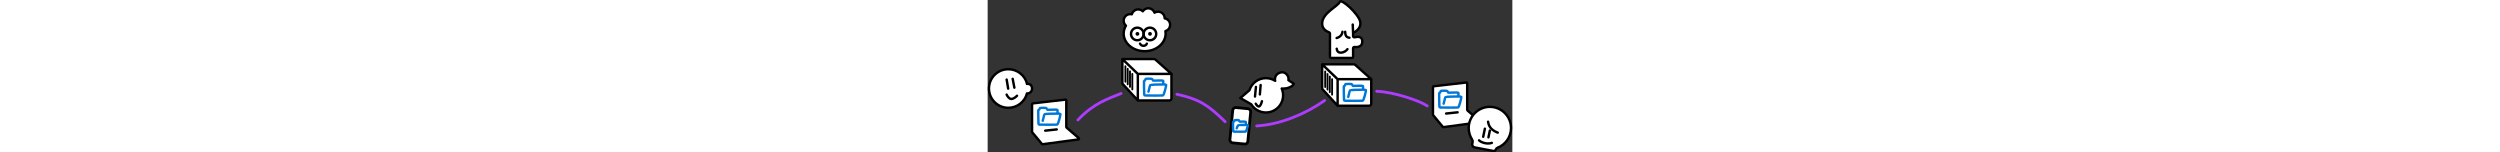 <svg height="170" viewBox="0 0 2789 810" fill="none" xmlns="http://www.w3.org/2000/svg">
<rect x="0" y="0" width="2789" height="810" fill="#333333" stroke="none"/>
<path d="M479.712 637.596C566 546 643.03 524.439 709 497" stroke="#AD3CFF" stroke-width="15" stroke-linecap="round" stroke-linejoin="round"/>
<path d="M2068 485.242C2161.92 488.956 2299.01 536.653 2336.5 563" stroke="#AD3CFF" stroke-width="15" stroke-linecap="round" stroke-linejoin="round"/>
<path d="M1262.5 647C1172.5 558.5 1124.5 527 1005.71 501" stroke="#AD3CFF" stroke-width="15" stroke-linecap="round" stroke-linejoin="round"/>
<path d="M1430 669.366C1556.03 662.321 1692.34 604.393 1791.5 534" stroke="#AD3CFF" stroke-width="15" stroke-linecap="round" stroke-linejoin="round"/>
<rect x="1304.31" y="570.186" width="95.782" height="188.53" rx="15.5" transform="rotate(5.518 1304.31 570.186)" fill="white" stroke="black" stroke-width="15"/>
<path d="M236 553.565V700.555C236 701.489 236.327 702.393 236.923 703.111L288.585 765.297C289.465 766.357 290.829 766.889 292.194 766.705L482.188 741.184C485.606 740.725 486.88 736.444 484.269 734.191L419.387 678.197C418.506 677.437 418 676.331 418 675.168V533.488C418 531.097 415.917 529.24 413.542 529.514L239.542 549.591C237.523 549.824 236 551.533 236 553.565Z" fill="white" stroke="black" stroke-width="13" stroke-linejoin="round"/>
<path d="M269.027 586.789C268.925 600.727 269.063 629.797 270.285 658.623C270.374 660.737 272.088 662.41 274.204 662.439C307.217 662.896 364.817 663.456 369.463 662.386C375.497 660.996 388.5 608.5 386.487 604.978C386.007 604.138 379.527 604.014 371.011 603.853L370.715 603.847V601.855C370.715 601.724 370.721 601.595 370.734 601.465C370.908 599.631 372.21 585.352 370.715 583.624C369.27 581.952 336.491 583.306 319.375 583.578C316.868 583.618 315.036 581.276 314.514 578.824C314.031 576.553 312.745 574.419 309.906 573.894C303.64 572.736 283.25 572.668 279.45 573.894C276.64 574.801 275.814 577.915 275.418 580.787C275.196 582.401 273.865 583.624 272.236 583.624C270.475 583.624 269.041 585.027 269.027 586.789Z" fill="white"/>
<path d="M292.775 642.042C299.663 610.746 301.412 608.594 303.64 606.926C305.675 605.402 347.205 603.4 370.715 603.847M370.715 603.847C379.376 604.012 386.001 604.128 386.487 604.978C388.5 608.5 375.497 660.996 369.463 662.386C364.817 663.456 307.217 662.896 274.204 662.439C272.088 662.41 270.374 660.737 270.285 658.623C269.063 629.797 268.925 600.727 269.027 586.789C269.041 585.027 270.475 583.624 272.236 583.624V583.624C273.865 583.624 275.196 582.401 275.418 580.787C275.814 577.915 276.64 574.801 279.45 573.894C283.25 572.668 303.64 572.736 309.906 573.894C312.745 574.419 314.031 576.553 314.514 578.824C315.036 581.276 316.868 583.618 319.375 583.578C336.491 583.306 369.27 581.952 370.715 583.624C372.21 585.352 370.908 599.631 370.734 601.465C370.721 601.595 370.715 601.724 370.715 601.855V603.847Z" stroke="#0077D7" stroke-width="13" stroke-linecap="round" stroke-linejoin="round"/>
<path d="M306 694.5C330.333 691.5 353.4 689.6 367 688" stroke="black" stroke-width="13" stroke-linecap="round" stroke-linejoin="round"/>
<path d="M2367 462.565V609.555C2367 610.489 2367.33 611.393 2367.92 612.111L2419.59 674.297C2420.47 675.357 2421.83 675.889 2423.19 675.705L2613.19 650.184C2616.61 649.725 2617.88 645.444 2615.27 643.191L2550.39 587.197C2549.51 586.437 2549 585.331 2549 584.168V442.488C2549 440.097 2546.92 438.24 2544.54 438.514L2370.54 458.591C2368.52 458.824 2367 460.533 2367 462.565Z" fill="white" stroke="black" stroke-width="13" stroke-linejoin="round"/>
<path d="M2400.03 495.789C2399.92 509.727 2400.06 538.797 2401.28 567.623C2401.37 569.737 2403.09 571.41 2405.2 571.439C2438.22 571.896 2495.82 572.456 2500.46 571.386C2506.5 569.996 2519.5 517.5 2517.49 513.978C2517.01 513.138 2510.53 513.014 2502.01 512.853L2501.72 512.847V510.855C2501.72 510.724 2501.72 510.595 2501.73 510.465C2501.91 508.631 2503.21 494.352 2501.72 492.624C2500.27 490.952 2467.49 492.306 2450.38 492.578C2447.87 492.618 2446.04 490.276 2445.51 487.824C2445.03 485.553 2443.74 483.419 2440.91 482.894C2434.64 481.736 2414.25 481.668 2410.45 482.894C2407.64 483.801 2406.81 486.915 2406.42 489.787C2406.2 491.401 2404.87 492.624 2403.24 492.624C2401.47 492.624 2400.04 494.027 2400.03 495.789Z" fill="white"/>
<path d="M2423.78 551.042C2430.66 519.746 2432.41 517.594 2434.64 515.926C2436.68 514.402 2478.2 512.4 2501.72 512.847M2501.72 512.847C2510.38 513.012 2517 513.128 2517.49 513.978C2519.5 517.5 2506.5 569.996 2500.46 571.386C2495.82 572.456 2438.22 571.896 2405.2 571.439C2403.09 571.41 2401.37 569.737 2401.28 567.623C2400.06 538.797 2399.92 509.727 2400.03 495.789C2400.04 494.027 2401.47 492.624 2403.24 492.624V492.624C2404.87 492.624 2406.2 491.401 2406.42 489.787C2406.81 486.915 2407.64 483.801 2410.45 482.894C2414.25 481.668 2434.64 481.736 2440.91 482.894C2443.74 483.419 2445.03 485.553 2445.51 487.824C2446.04 490.276 2447.87 492.618 2450.38 492.578C2467.49 492.306 2500.27 490.952 2501.72 492.624C2503.21 494.352 2501.91 508.631 2501.73 510.465C2501.72 510.595 2501.72 510.724 2501.72 510.855V512.847Z" stroke="#0077D7" stroke-width="13" stroke-linecap="round" stroke-linejoin="round"/>
<path d="M2437 603.5C2461.33 600.5 2484.4 598.6 2498 597" stroke="black" stroke-width="13" stroke-linecap="round" stroke-linejoin="round"/>
<path d="M7 470.5C7 527.109 53.014 573 109.775 573C157.176 573 197.082 540.997 208.955 497.474C218.167 497.074 236.472 491 235.991 469.901C235.51 448.801 218.082 444.725 209.428 445.325C198.176 400.888 157.827 368 109.775 368C53.014 368 7 413.891 7 470.5Z" fill="white" stroke="black" stroke-width="13"/>
<path d="M101 423L109 471" stroke="black" stroke-width="13" stroke-linecap="round" stroke-linejoin="round"/>
<path d="M133 419L142 466" stroke="black" stroke-width="13" stroke-linecap="round" stroke-linejoin="round"/>
<path d="M101 503C104.388 510.865 114.152 526.473 126.109 525.989C138.065 525.505 151.018 514.495 156 509.05" stroke="black" stroke-width="13" stroke-linecap="round" stroke-linejoin="round"/>
<path d="M1478.98 598C1529.49 598 1570.44 557.109 1570.44 506.668C1570.44 493.864 1567.8 481.676 1563.04 470.616C1598.51 473.5 1626.08 455.594 1627 444.778L1598.72 426.151C1603.73 406.122 1583.82 379.346 1559.01 384.691C1528.32 391.301 1524.71 417.536 1528.32 429.753C1514.09 420.628 1497.15 415.336 1478.98 415.336C1437.9 415.336 1403.14 442.388 1391.6 479.629L1343 521.089L1400.83 554.136C1416.89 580.439 1445.88 598 1478.98 598Z" fill="white" stroke="black" stroke-width="13" stroke-linejoin="round"/>
<path d="M1451 452L1447 502" stroke="black" stroke-width="13" stroke-linecap="round" stroke-linejoin="round"/>
<path d="M1426 462L1421 513" stroke="black" stroke-width="13" stroke-linecap="round" stroke-linejoin="round"/>
<path d="M1425 551.282C1428 556.917 1435.8 567.703 1443 565.771C1450.2 563.839 1456 546.452 1458 538" stroke="black" stroke-width="13" stroke-linecap="round" stroke-linejoin="round"/>
<path d="M2669.5 568C2607.37 568 2557 618.368 2557 680.5C2557 703.102 2563.67 724.146 2575.14 741.776C2577.56 745.504 2578.66 749.984 2577.85 754.356L2575.9 764.856C2574.3 773.51 2579.98 781.835 2588.63 783.488L2687.61 802.418C2693.81 803.603 2699.9 799.935 2701.76 793.906C2702.95 790.031 2705.99 787.029 2709.77 785.577C2752.01 769.378 2782 728.441 2782 680.5C2782 618.368 2731.63 568 2669.5 568Z" fill="white" stroke="black" stroke-width="13" stroke-linejoin="round"/>
<path d="M2660 647C2664 678.5 2685 695 2711.5 705" stroke="black" stroke-width="13" stroke-linecap="round" stroke-linejoin="round"/>
<path d="M2643 684L2634 727" stroke="black" stroke-width="13" stroke-linecap="round" stroke-linejoin="round"/>
<path d="M2662 730L2669.5 694" stroke="black" stroke-width="13" stroke-linecap="round" stroke-linejoin="round"/>
<path d="M2612 746C2622 756.5 2653.5 768.5 2680 759.5" stroke="black" stroke-width="13" stroke-linecap="round" stroke-linejoin="round"/>
<path d="M716 314H884.445C887.147 314 889.755 314.995 891.771 316.794L977 392.887V523C977 529.075 972.075 534 966 534H798.242L718.903 447.729C717.036 445.699 716 443.041 716 440.283V314Z" fill="white"/>
<path d="M716 314H884.445C887.147 314 889.755 314.995 891.771 316.794L977 392.887M716 314V440.283C716 443.041 717.036 445.699 718.903 447.729L798.242 534M716 314L798.242 392.887M977 392.887V523C977 529.075 972.075 534 966 534H798.242M977 392.887H798.242M798.242 534V392.887" stroke="black" stroke-width="13" stroke-linecap="round" stroke-linejoin="round"/>
<line x1="732.215" y1="351.983" x2="732.215" y2="434.471" stroke="black" stroke-width="10" stroke-linecap="round" stroke-linejoin="round"/>
<line x1="744.449" y1="365.584" x2="744.449" y2="448.073" stroke="black" stroke-width="10" stroke-linecap="round" stroke-linejoin="round"/>
<line x1="756.684" y1="379.185" x2="756.684" y2="461.674" stroke="black" stroke-width="10" stroke-linecap="round" stroke-linejoin="round"/>
<line x1="768.918" y1="392.787" x2="768.918" y2="475.275" stroke="black" stroke-width="10" stroke-linecap="round" stroke-linejoin="round"/>
<path d="M1778 342H1946.44C1949.15 342 1951.75 342.995 1953.77 344.794L2039 420.887V551C2039 557.075 2034.08 562 2028 562H1860.24L1780.9 475.729C1779.04 473.699 1778 471.041 1778 468.283V342Z" fill="white"/>
<path d="M1778 342H1946.44C1949.15 342 1951.75 342.995 1953.77 344.794L2039 420.887M1778 342V468.283C1778 471.041 1779.04 473.699 1780.9 475.729L1860.24 562M1778 342L1860.24 420.887M2039 420.887V551C2039 557.075 2034.08 562 2028 562H1860.24M2039 420.887H1860.24M1860.24 562V420.887" stroke="black" stroke-width="13" stroke-linecap="round" stroke-linejoin="round"/>
<line x1="1794.21" y1="379.983" x2="1794.21" y2="462.471" stroke="black" stroke-width="10" stroke-linecap="round" stroke-linejoin="round"/>
<line x1="1806.45" y1="393.584" x2="1806.45" y2="476.073" stroke="black" stroke-width="10" stroke-linecap="round" stroke-linejoin="round"/>
<line x1="1818.68" y1="407.185" x2="1818.68" y2="489.674" stroke="black" stroke-width="10" stroke-linecap="round" stroke-linejoin="round"/>
<line x1="1830.92" y1="420.787" x2="1830.92" y2="503.275" stroke="black" stroke-width="10" stroke-linecap="round" stroke-linejoin="round"/>
<path fill-rule="evenodd" clip-rule="evenodd" d="M854 44C869.319 44 882.339 53.842 887.083 67.547C892.538 64.037 899.031 62 906 62C925.33 62 941 77.67 941 97C941 97.171 940.999 97.341 940.996 97.512C957.469 100.356 970 114.714 970 132C970 147.876 959.429 161.284 944.942 165.568C945.64 169.795 946 174.112 946 178.5C946 230.139 896.08 272 834.5 272C772.92 272 723 230.139 723 178.5C723 163.332 727.307 149.008 734.951 136.34C727.626 129.925 723 120.503 723 110C723 90.67 738.67 75 758 75C760.816 75 763.555 75.333 766.178 75.961C770.164 61.012 783.796 50 800 50C809.569 50 818.242 53.84 824.56 60.064C830.789 50.399 841.647 44 854 44Z" fill="white"/>
<path d="M887.083 67.547L880.941 69.673C881.593 71.558 883.075 73.039 884.959 73.691C886.844 74.342 888.924 74.093 890.601 73.013L887.083 67.547ZM940.996 97.512L934.497 97.418C934.451 100.617 936.739 103.373 939.891 103.917L940.996 97.512ZM944.942 165.568L943.099 159.335C939.955 160.264 937.995 163.391 938.529 166.626L944.942 165.568ZM734.951 136.34L740.517 139.698C742.144 137.001 741.604 133.525 739.234 131.45L734.951 136.34ZM766.178 75.961L764.665 82.282C768.093 83.103 771.551 81.041 772.459 77.635L766.178 75.961ZM824.56 60.064L819.999 64.695C821.392 66.067 823.33 66.74 825.275 66.524C827.219 66.309 828.964 65.23 830.023 63.585L824.56 60.064ZM893.226 65.421C887.604 49.179 872.174 37.5 854 37.5V50.5C866.464 50.5 877.075 58.505 880.941 69.673L893.226 65.421ZM906 55.5C897.747 55.5 890.038 57.916 883.565 62.082L890.601 73.013C895.038 70.157 900.316 68.5 906 68.5V55.5ZM947.5 97C947.5 74.08 928.92 55.5 906 55.5V68.5C921.74 68.5 934.5 81.26 934.5 97H947.5ZM947.496 97.605C947.499 97.403 947.5 97.202 947.5 97H934.5C934.5 97.14 934.499 97.279 934.497 97.418L947.496 97.605ZM939.891 103.917C953.3 106.232 963.5 117.931 963.5 132H976.5C976.5 111.498 961.639 94.479 942.102 91.106L939.891 103.917ZM963.5 132C963.5 144.918 954.9 155.845 943.099 159.335L946.785 171.801C963.959 166.722 976.5 150.834 976.5 132H963.5ZM952.5 178.5C952.5 173.755 952.11 169.084 951.355 164.51L938.529 166.626C939.169 170.506 939.5 174.469 939.5 178.5H952.5ZM834.5 278.5C898.551 278.5 952.5 234.754 952.5 178.5H939.5C939.5 225.524 893.609 265.5 834.5 265.5V278.5ZM716.5 178.5C716.5 234.754 770.449 278.5 834.5 278.5V265.5C775.391 265.5 729.5 225.524 729.5 178.5H716.5ZM729.386 132.982C721.172 146.594 716.5 162.071 716.5 178.5H729.5C729.5 164.594 733.442 151.421 740.517 139.698L729.386 132.982ZM716.5 110C716.5 122.454 721.994 133.633 730.669 141.23L739.234 131.45C733.258 126.217 729.5 118.551 729.5 110H716.5ZM758 68.5C735.08 68.5 716.5 87.08 716.5 110H729.5C729.5 94.26 742.26 81.5 758 81.5V68.5ZM767.692 69.639C764.576 68.893 761.33 68.5 758 68.5V81.5C760.303 81.5 762.533 81.772 764.665 82.282L767.692 69.639ZM800 43.5C780.777 43.5 764.622 56.564 759.898 74.286L772.459 77.635C775.705 65.46 786.814 56.5 800 56.5V43.5ZM829.121 55.433C821.636 48.06 811.344 43.5 800 43.5V56.5C807.794 56.5 814.847 59.62 819.999 64.695L829.121 55.433ZM854 37.5C839.346 37.5 826.472 45.1 819.096 56.542L830.023 63.585C835.106 55.699 843.948 50.5 854 50.5V37.5Z" fill="black"/>
<circle cx="862.5" cy="180.5" r="33.5" stroke="black" stroke-width="13"/>
<circle cx="795.5" cy="180.5" r="33.5" stroke="black" stroke-width="13"/>
<circle cx="796" cy="180" r="10" fill="black"/>
<circle cx="863" cy="180" r="10" fill="black"/>
<path d="M810 232C817.5 249 842.5 245.5 846 232" stroke="black" stroke-width="13" stroke-linecap="round" stroke-linejoin="round"/>
<path d="M1825.51 308.035H1936.51C1939.82 308.035 1942.51 305.348 1942.51 302.035V256.359C1942.51 252.264 1946.56 249.28 1950.62 249.813C1966.84 251.94 1992.3 248.024 1991.51 219.535C1990.74 191.938 1965.96 194.097 1950.95 198.207C1946.84 199.332 1942.51 196.38 1942.51 192.121V175.535C1958.84 167.535 1986.5 147.535 1980.5 116.035C1972.65 74.776 1878 -11.465 1871 10.535C1863.98 32.607 1777.25 68.535 1778.01 126.035C1778.36 153.287 1800.45 167.038 1814.86 171.755C1817.54 172.631 1819.51 175.043 1819.51 177.861V302.035C1819.51 305.348 1822.19 308.035 1825.51 308.035Z" fill="white"/>
<path d="M1940.5 130.535L1942.51 175.535M1942.51 175.535V192.121C1942.51 196.38 1946.84 199.332 1950.95 198.207C1965.96 194.097 1990.74 191.938 1991.51 219.535C1992.3 248.024 1966.84 251.94 1950.62 249.813C1946.56 249.28 1942.51 252.264 1942.51 256.359V302.035C1942.51 305.348 1939.82 308.035 1936.51 308.035H1825.51C1822.19 308.035 1819.51 305.348 1819.51 302.035V177.861C1819.51 175.043 1817.54 172.631 1814.86 171.755C1800.45 167.038 1778.36 153.287 1778.01 126.035C1777.25 68.535 1863.98 32.607 1871 10.535C1878 -11.465 1972.65 74.776 1980.5 116.035C1986.5 147.535 1958.84 167.535 1942.51 175.535Z" stroke="black" stroke-width="13" stroke-linecap="round" stroke-linejoin="round"/>
<path d="M1855 202.035C1872.5 197.535 1884.5 185.035 1886 169.035" stroke="black" stroke-width="13" stroke-linecap="round" stroke-linejoin="round"/>
<path d="M1900.5 169.035C1900.5 190.535 1908.5 199.035 1923 200.535" stroke="black" stroke-width="13" stroke-linecap="round" stroke-linejoin="round"/>
<path d="M1912.5 261.259C1901.82 278.678 1859.07 293.874 1855.5 259.035" stroke="black" stroke-width="13" stroke-linecap="round" stroke-linejoin="round"/>
<path d="M831.027 431.789C830.925 445.727 831.063 474.797 832.285 503.623C832.374 505.737 834.088 507.41 836.204 507.439C869.217 507.896 926.817 508.456 931.463 507.386C937.497 505.996 950.5 453.5 948.487 449.978C948.007 449.138 941.527 449.014 933.011 448.853L932.715 448.847V446.855C932.715 446.724 932.721 446.595 932.734 446.465C932.908 444.631 934.21 430.352 932.715 428.624C931.27 426.952 898.491 428.306 881.375 428.578C878.868 428.618 877.036 426.276 876.514 423.824C876.031 421.553 874.745 419.419 871.906 418.894C865.64 417.736 845.25 417.668 841.45 418.894C838.64 419.801 837.814 422.915 837.418 425.787C837.196 427.401 835.865 428.624 834.236 428.624C832.475 428.624 831.041 430.027 831.027 431.789Z" fill="white"/>
<path d="M854.775 487.042C861.663 455.746 863.412 453.594 865.64 451.926C867.675 450.402 909.205 448.4 932.715 448.847M932.715 448.847C941.376 449.012 948.001 449.128 948.487 449.978C950.5 453.5 937.497 505.996 931.463 507.386C926.817 508.456 869.217 507.896 836.204 507.439C834.088 507.41 832.374 505.737 832.285 503.623C831.063 474.797 830.925 445.727 831.027 431.789C831.041 430.027 832.475 428.624 834.236 428.624V428.624C835.865 428.624 837.196 427.401 837.418 425.787C837.814 422.915 838.64 419.801 841.45 418.894C845.25 417.668 865.64 417.736 871.906 418.894C874.745 419.419 876.031 421.553 876.514 423.824C877.036 426.276 878.868 428.618 881.375 428.578C898.491 428.306 931.27 426.952 932.715 428.624C934.21 430.352 932.908 444.631 932.734 446.465C932.721 446.595 932.715 446.724 932.715 446.855V448.847Z" stroke="#0077D7" stroke-width="13" stroke-linecap="round" stroke-linejoin="round"/>
<path d="M1893.03 459.789C1892.92 473.727 1893.06 502.797 1894.28 531.623C1894.37 533.737 1896.09 535.41 1898.2 535.439C1931.22 535.896 1988.82 536.456 1993.46 535.386C1999.5 533.996 2012.5 481.5 2010.49 477.978C2010.01 477.138 2003.53 477.014 1995.01 476.853L1994.72 476.847V474.855C1994.72 474.724 1994.72 474.595 1994.73 474.465C1994.91 472.631 1996.21 458.352 1994.72 456.624C1993.27 454.952 1960.49 456.306 1943.38 456.578C1940.87 456.618 1939.04 454.276 1938.51 451.824C1938.03 449.553 1936.74 447.419 1933.91 446.894C1927.64 445.736 1907.25 445.668 1903.45 446.894C1900.64 447.801 1899.81 450.915 1899.42 453.787C1899.2 455.401 1897.87 456.624 1896.24 456.624C1894.47 456.624 1893.04 458.027 1893.03 459.789Z" fill="white"/>
<path d="M1916.78 515.042C1923.66 483.746 1925.41 481.594 1927.64 479.926C1929.68 478.402 1971.2 476.4 1994.72 476.847M1994.72 476.847C2003.38 477.012 2010 477.128 2010.49 477.978C2012.5 481.5 1999.5 533.996 1993.46 535.386C1988.82 536.456 1931.22 535.896 1898.2 535.439C1896.09 535.41 1894.37 533.737 1894.28 531.623C1893.06 502.797 1892.92 473.727 1893.03 459.789C1893.04 458.027 1894.47 456.624 1896.24 456.624V456.624C1897.87 456.624 1899.2 455.401 1899.42 453.787C1899.81 450.915 1900.64 447.801 1903.45 446.894C1907.25 445.668 1927.64 445.736 1933.91 446.894C1936.74 447.419 1938.03 449.553 1938.51 451.824C1939.04 454.276 1940.87 456.618 1943.38 456.578C1960.49 456.306 1993.27 454.952 1994.72 456.624C1996.21 458.352 1994.91 472.631 1994.73 474.465C1994.72 474.595 1994.72 474.724 1994.72 474.855V476.847Z" stroke="#0077D7" stroke-width="13" stroke-linecap="round" stroke-linejoin="round"/>
<path d="M1304.01 650.347C1303.96 659.979 1304.08 677.89 1304.81 695.85C1304.9 697.964 1306.61 699.637 1308.73 699.666C1331.01 699.969 1368.24 700.319 1371.29 699.613C1375.34 698.679 1384.78 665.644 1382.5 664.101C1381.9 663.695 1376.8 664.212 1371 664.101L1372.11 657.667C1372.13 657.587 1372.14 657.509 1372.15 657.429C1372.26 656.326 1373.13 647.846 1372.13 646.686C1371.21 645.617 1353.11 646.39 1341.82 646.625C1339.31 646.677 1337.49 644.334 1336.94 641.888C1336.59 640.294 1335.79 638.896 1334.2 638.601C1330.01 637.823 1316.05 637.777 1313.5 638.601C1311.91 639.117 1311.43 641.302 1311.23 643.399C1311.06 645.271 1309.58 646.686 1307.7 646.686C1305.67 646.686 1304.02 648.315 1304.01 650.347Z" fill="white"/>
<path d="M1324.17 681.852C1328.5 666.101 1332.71 666.536 1334.2 665.415C1335.57 664.391 1355.25 663.801 1371 664.101M1371 664.101C1376.8 664.212 1381.9 663.695 1382.5 664.101C1384.78 665.644 1375.34 698.679 1371.29 699.613C1368.24 700.319 1331.01 699.969 1308.73 699.666C1306.61 699.637 1304.9 697.964 1304.81 695.85C1304.08 677.89 1303.96 659.979 1304.01 650.347C1304.02 648.315 1305.67 646.686 1307.7 646.686V646.686C1309.58 646.686 1311.06 645.271 1311.23 643.399C1311.43 641.302 1311.91 639.117 1313.5 638.601C1316.05 637.777 1330.01 637.823 1334.2 638.601C1335.79 638.896 1336.59 640.294 1336.94 641.888C1337.49 644.334 1339.31 646.677 1341.82 646.625C1353.11 646.39 1371.21 645.617 1372.13 646.686C1373.13 647.846 1372.26 656.326 1372.15 657.429C1372.14 657.509 1372.13 657.587 1372.11 657.667L1371 664.101Z" stroke="#0077D7" stroke-width="13" stroke-linecap="round" stroke-linejoin="round"/>
</svg>
